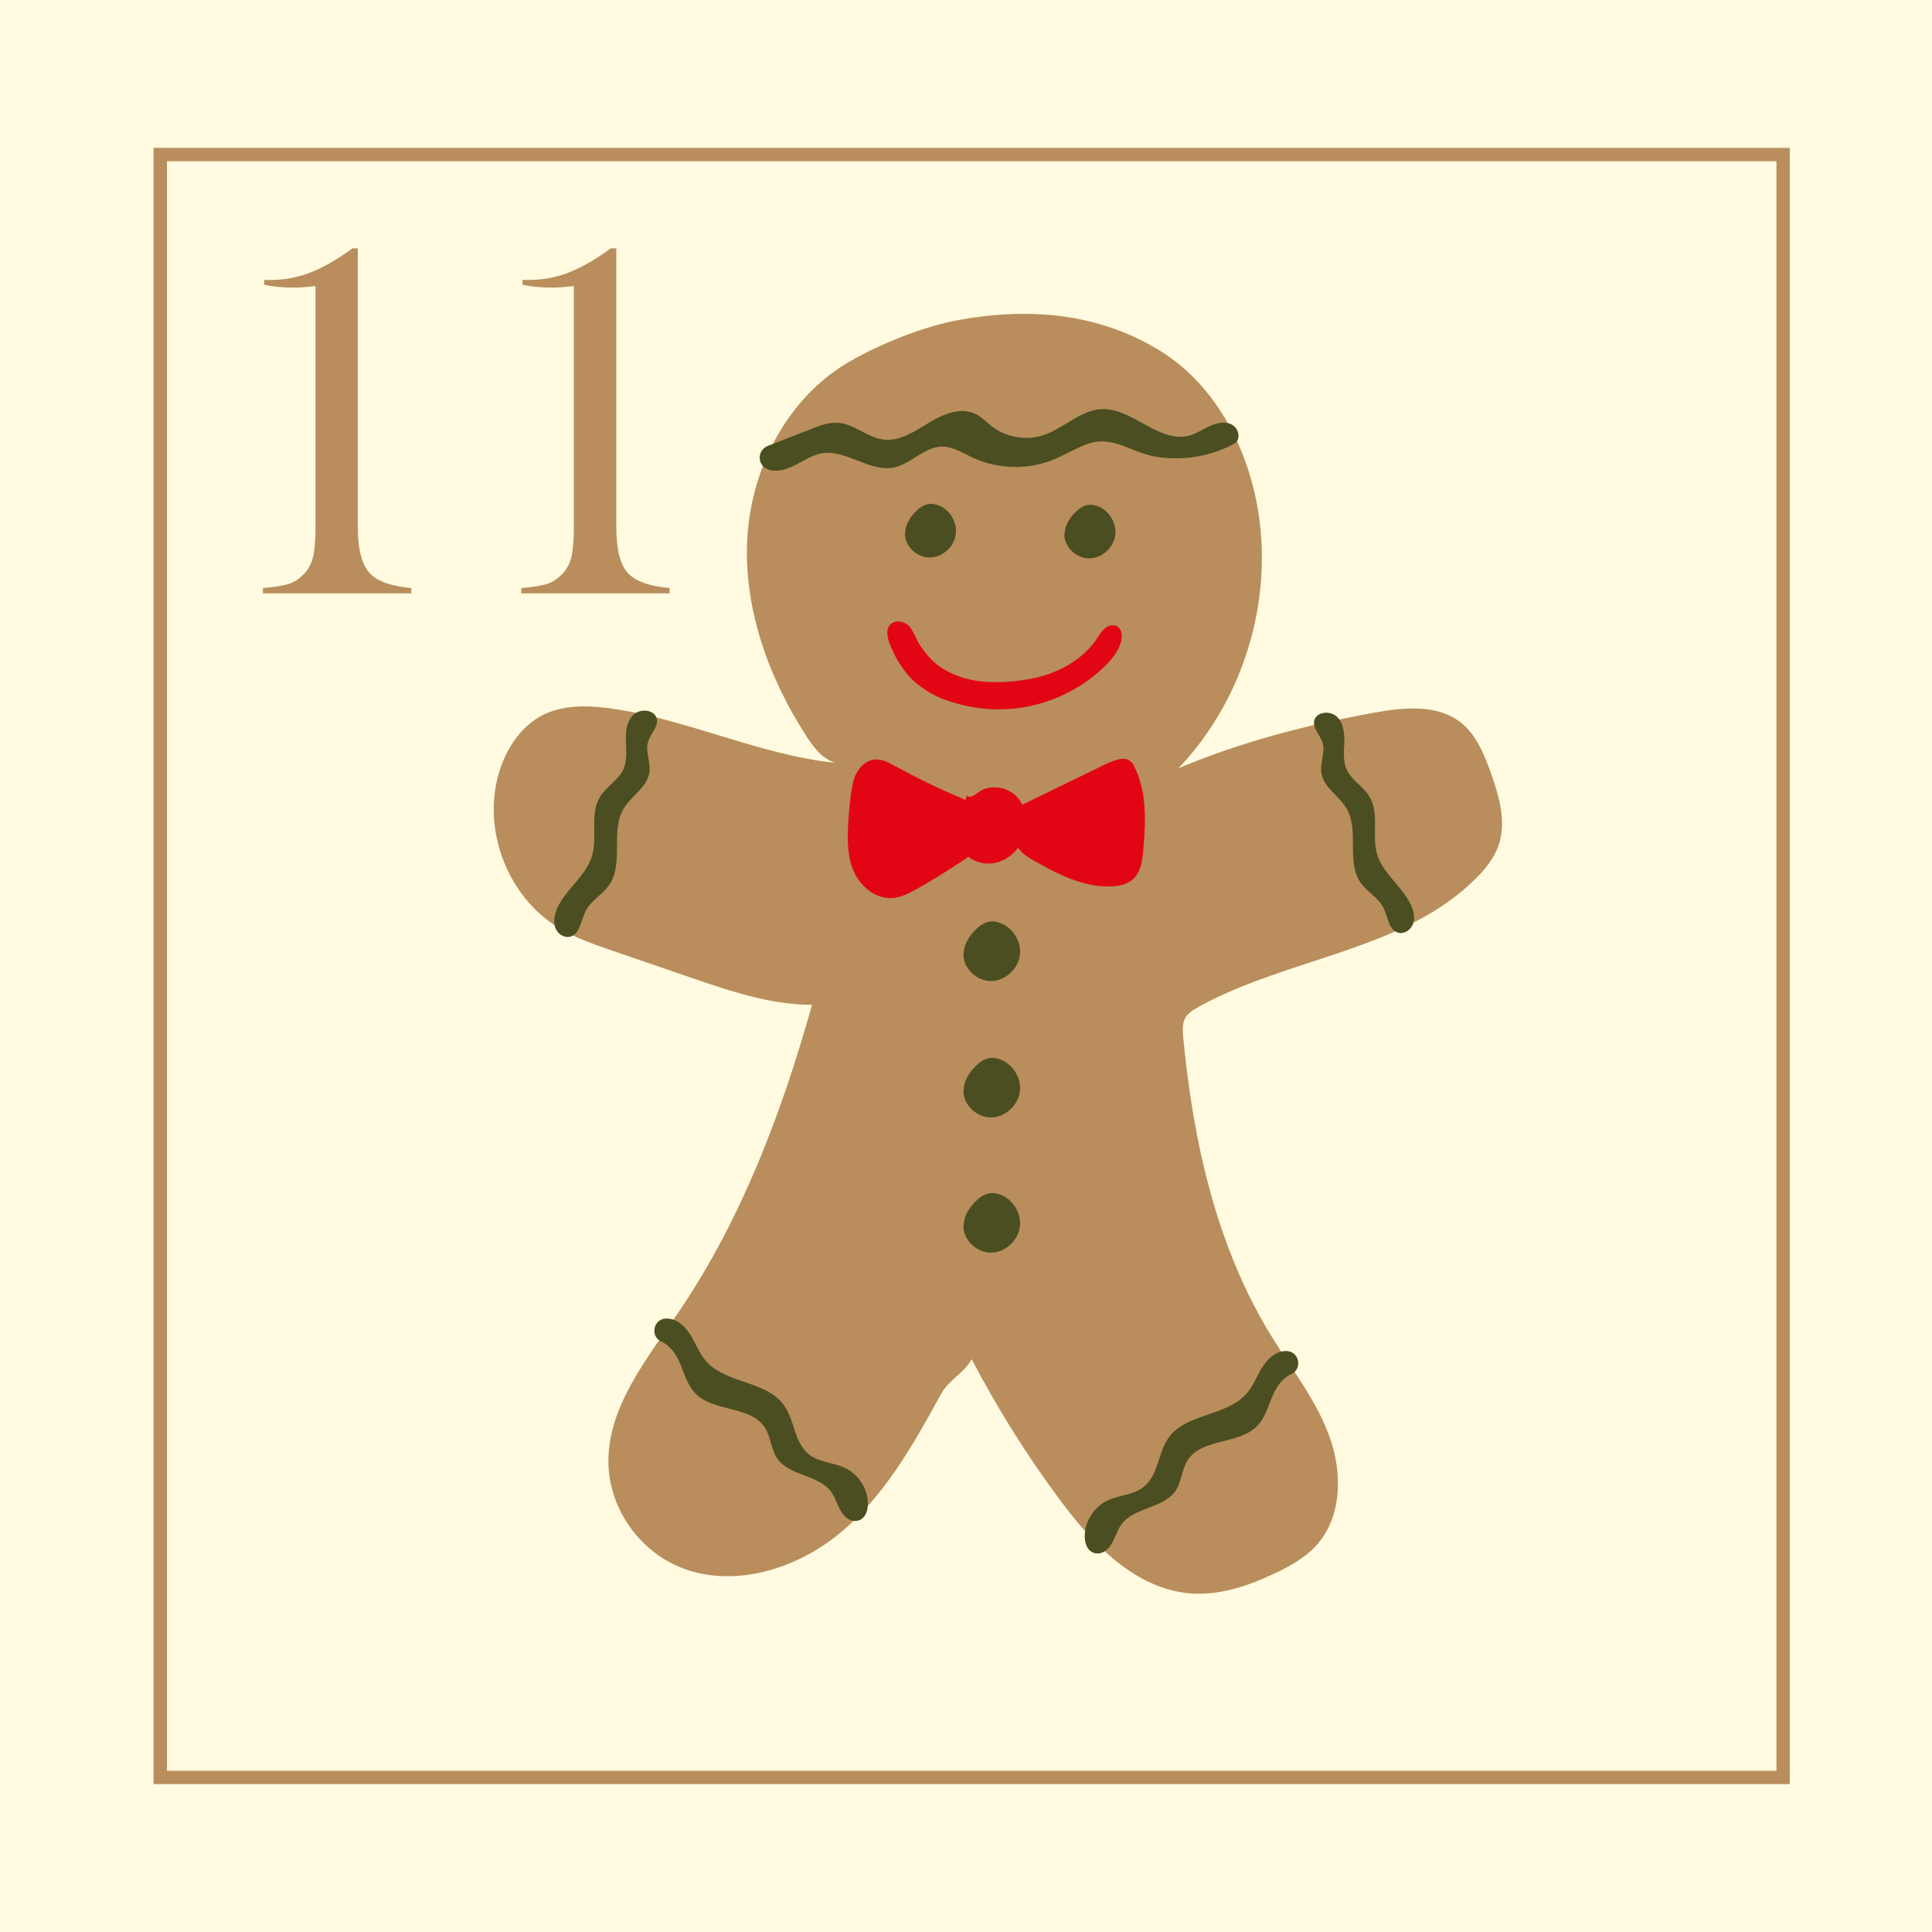 <?xml version="1.0" encoding="UTF-8"?> <svg xmlns="http://www.w3.org/2000/svg" width="108.75" height="108.75" viewBox="0 0 108.75 108.75"><g><g><rect width="108.75" height="108.75" fill="#fffae0"></rect><g><g><path d="m54.7,76.52c1.44,2.75,3.09,5.39,4.95,7.89,1.87,2.53,4.31,5.1,7.48,5.29,1.61.09,3.18-.45,4.63-1.14.83-.39,1.66-.85,2.28-1.51,1.51-1.61,1.54-4.14.79-6.2-.75-2.06-2.15-3.82-3.3-5.7-3.08-5.03-4.37-10.93-4.93-16.77-.03-.36-.06-.75.11-1.07.16-.29.46-.47.76-.64,5.07-2.79,11.58-3.16,15.64-7.26.5-.5.96-1.07,1.21-1.73.51-1.35.07-2.85-.41-4.2-.38-1.05-.82-2.14-1.71-2.83-1.31-1.01-3.17-.84-4.81-.54-3.87.7-7.43,1.62-11.05,3.13,3.87-4.07,5.53-10.06,4.28-15.5-.74-3.2-2.52-6.29-5.36-8.02-3.46-2.11-7.35-2.43-11.34-1.7-1.95.36-4.41,1.35-6.11,2.34-3.46,2-5.5,5.93-5.74,9.87-.24,3.94,1.16,7.86,3.31,11.19.41.64.91,1.31,1.65,1.52-4.4-.46-8.47-2.53-12.86-3.09-1.24-.16-2.56-.15-3.66.42-1.1.58-1.86,1.66-2.29,2.82-1.21,3.29.22,7.32,3.25,9.15.95.57,2,.93,3.05,1.29,1.45.5,2.89.99,4.34,1.49,2.22.76,4.5,1.54,6.85,1.54-1.69,6.01-3.92,11.96-7.42,17.16-1.82,2.71-4.14,5.47-4.04,8.72.07,2.39,1.61,4.68,3.81,5.68,2.99,1.36,6.66.28,9.19-1.8,2.53-2.09,4.16-5.01,5.73-7.87.45-.81,1.27-1.13,1.72-1.95Z" fill="#b98e5c"></path><g><path d="m54.32,48.05c.47.53,1.28.69,1.95.45.67-.24,1.18-.82,1.39-1.49.24-.75.1-1.63-.45-2.19-.56-.56-1.55-.69-2.17-.2-.18.14-.45.33-.6.16-.49,1.05-.9,2.4-.13,3.27Z" fill="#e20614"></path><path d="m63.76,49.51c-.31.26-.73.36-1.14.38-1.6.1-3.11-.7-4.5-1.49-.41-.24-.87-.54-.92-1.01-.04-.36.18-.68.29-1.03.11-.34.12-.7.02-1.05,1.54-.75,3.09-1.5,4.63-2.25.34-.16.71-.33,1.08-.35.24-.01.45.13.57.33.78,1.43.71,3.2.56,4.84-.05.59-.14,1.23-.59,1.62Z" fill="#e20614"></path><path d="m54.53,47.43c-.34-.58-.41-1.32-.17-1.95.04-.11.1-.24.05-.35-.04-.1-.16-.15-.26-.19-1.27-.53-2.5-1.13-3.71-1.79-.39-.22-.82-.45-1.26-.39-.42.06-.76.37-.96.74-.2.37-.26.78-.32,1.2-.08.58-.13,1.16-.16,1.74-.05.91-.04,1.85.35,2.68.39.83,1.24,1.5,2.16,1.43.48-.04.92-.27,1.34-.5.92-.52,1.82-1.08,2.7-1.67.2-.14.42-.31.41-.55,0-.14-.09-.26-.16-.38Z" fill="#e20614"></path></g><g><path d="m54.23,53.71c-.01.8.74,1.51,1.55,1.51.81,0,1.54-.69,1.63-1.48.08-.7-.34-1.43-.99-1.74-.22-.1-.48-.16-.72-.12-.33.05-.6.26-.83.5-.35.36-.63.83-.63,1.33Z" fill="#4b4e20"></path><path d="m54.23,61.39c-.01.8.74,1.51,1.55,1.51s1.54-.69,1.63-1.48c.08-.7-.34-1.43-.99-1.74-.22-.1-.48-.16-.72-.12-.33.05-.6.26-.83.5-.35.36-.63.83-.63,1.33Z" fill="#4b4e20"></path><path d="m54.23,69c-.01.8.74,1.51,1.55,1.51s1.54-.69,1.63-1.48c.08-.7-.34-1.44-.99-1.74-.22-.1-.48-.16-.72-.12-.33.05-.6.26-.83.5-.35.36-.63.83-.63,1.33Z" fill="#4b4e20"></path></g><g><path d="m50.94,30.01c-.02.72.65,1.37,1.38,1.37s1.4-.6,1.48-1.32c.08-.63-.29-1.3-.87-1.57-.2-.1-.43-.15-.65-.12-.29.04-.55.23-.75.44-.32.32-.57.74-.58,1.19Z" fill="#4b4e20"></path><path d="m59.91,30.07c-.01.72.67,1.36,1.4,1.36.73,0,1.39-.62,1.47-1.33.07-.63-.31-1.29-.89-1.57-.2-.09-.43-.14-.65-.11-.29.05-.54.24-.75.45-.32.33-.56.75-.57,1.2Z" fill="#4b4e20"></path></g><path d="m50.11,36.32c.3.74.77,1.53,1.38,2.06.49.42,1,.74,1.6.97.49.19,1.07.34,1.59.44,2.7.5,5.5-.36,7.47-2.25.44-.42.85-.92.97-1.51.06-.28.02-.62-.23-.77-.21-.13-.5-.05-.69.1-.19.16-.32.38-.45.58-.84,1.25-2.29,2.01-3.79,2.28-1.15.21-2.69.29-3.8-.09-1.11-.37-1.69-.82-2.35-1.77-.2-.29-.44-.98-.71-1.19-.28-.21-.71-.28-.96-.04-.31.28-.19.79-.03,1.18Z" fill="#e20614"></path><g><g><path d="m31.33,51.24c-.13.32-.19.67-.07.99.12.32.46.57.8.5.59-.12.63-.91.9-1.44.29-.59.94-.92,1.32-1.46.86-1.22.06-3.02.82-4.3.43-.73,1.32-1.21,1.45-2.04.09-.59-.25-1.2-.06-1.77.14-.44.58-.82.48-1.26-.12-.52-.92-.6-1.31-.23-.39.37-.45.95-.43,1.48s.08,1.08-.13,1.57c-.28.63-.97.99-1.33,1.58-.59.97-.12,2.25-.45,3.33-.35,1.16-1.55,1.91-2,3.04Z" fill="#4b4e20"></path><path d="m79.47,51.05c.12.31.18.66.06.97-.12.31-.45.55-.78.49-.57-.11-.62-.88-.87-1.4-.28-.57-.92-.9-1.29-1.42-.83-1.19-.06-2.94-.8-4.19-.42-.71-1.29-1.18-1.41-1.99-.09-.57.24-1.17.06-1.72-.14-.43-.56-.79-.46-1.23.11-.5.9-.58,1.27-.22.38.36.43.93.42,1.44-.02.52-.08,1.06.13,1.53.27.61.95.96,1.29,1.54.57.95.11,2.19.43,3.25.34,1.13,1.51,1.86,1.95,2.96Z" fill="#4b4e20"></path><path d="m43.76,82.11c.69.98,2.33.9,3.03,1.87.32.44.39,1.03.81,1.41.16.15.37.24.59.22.47-.04.65-.5.66-.91.03-.85-.5-1.7-1.28-2.07-.68-.32-1.53-.31-2.09-.81-.79-.71-.73-1.78-1.31-2.66-.94-1.43-3.19-1.24-4.37-2.48-.41-.43-.61-1-.91-1.5-.3-.5-.8-.98-1.39-.96-.07,0-.14.01-.2.03-.59.19-.63,1.03-.07,1.27.46.2.81.68,1.02,1.16.27.61.43,1.29.9,1.76,1.03,1.05,3.1.68,3.9,1.91.35.53.34,1.24.71,1.76Z" fill="#4b4e20"></path><path d="m66.15,83.94c-.69.98-2.32.9-3.03,1.87-.32.44-.39,1.03-.81,1.41-.16.15-.37.24-.59.22-.47-.04-.65-.5-.66-.91-.03-.85.5-1.7,1.28-2.07.68-.32,1.53-.31,2.09-.81.79-.71.73-1.78,1.31-2.66.94-1.43,3.19-1.24,4.37-2.48.41-.43.61-1,.91-1.5.3-.5.8-.98,1.39-.96.07,0,.14.01.2.03.59.19.63,1.03.07,1.27-.46.2-.81.68-1.02,1.16-.27.61-.43,1.29-.9,1.76-1.03,1.05-3.1.68-3.9,1.91-.35.53-.34,1.24-.71,1.76Z" fill="#4b4e20"></path></g><path d="m45.67,24.14c.49-.19,1-.38,1.52-.34.9.07,1.62.82,2.52.94.92.12,1.77-.45,2.57-.94.79-.48,1.79-.91,2.63-.5.35.17.62.47.92.7.81.63,1.95.81,2.92.49,1.13-.38,2.04-1.39,3.23-1.46,1.76-.09,3.25,1.94,4.96,1.49.41-.11.77-.36,1.16-.54.39-.18.86-.28,1.24-.08.38.2.52.8.18,1.05-1.32.73-2.9,1-4.39.77-1.43-.22-2.37-1.17-3.77-.78-.51.14-1.49.69-1.98.9-1.46.62-3.19.59-4.63-.08-.57-.27-1.13-.64-1.76-.62-.98.03-1.7.97-2.66,1.17-1.38.29-2.7-1.03-4.08-.79-.51.09-.95.38-1.41.62-.46.24-.98.44-1.48.32-.08-.02-.17-.05-.24-.09-.52-.29-.46-1.05.1-1.27.82-.32,1.64-.64,2.46-.96Z" fill="#4b4e20"></path></g></g></g><g><path d="m19.81,13.98h.33v15.6c0,.73.06,1.32.2,1.78.13.46.33.8.6,1.03.46.39,1.2.62,2.21.71v.3h-8.35v-.3c.65-.05,1.13-.13,1.45-.23s.61-.3.86-.56.42-.58.51-.95c.09-.37.14-.93.14-1.69v-13.57c-.51.06-.9.09-1.17.09-.7,0-1.28-.06-1.72-.17v-.26h.33c.74,0,1.44-.12,2.11-.36.67-.24,1.39-.63,2.18-1.17l.32-.23Z" fill="#b98e5c"></path><path d="m34.36,13.98h.33v15.6c0,.73.06,1.32.19,1.78s.33.8.6,1.03c.46.39,1.2.62,2.21.71v.3h-8.35v-.3c.65-.05,1.13-.13,1.45-.23s.61-.3.86-.56.42-.58.51-.95c.09-.37.14-.93.14-1.69v-13.57c-.51.06-.9.09-1.17.09-.7,0-1.28-.06-1.72-.17v-.26h.33c.74,0,1.44-.12,2.11-.36.67-.24,1.39-.63,2.18-1.17l.32-.23Z" fill="#b98e5c"></path></g><g><rect x="9.02" y="8.7" width="91.35" height="91.35" fill="none" stroke="#b98e5c" stroke-miterlimit="10" stroke-width=".75"></rect></g></g></g></svg> 